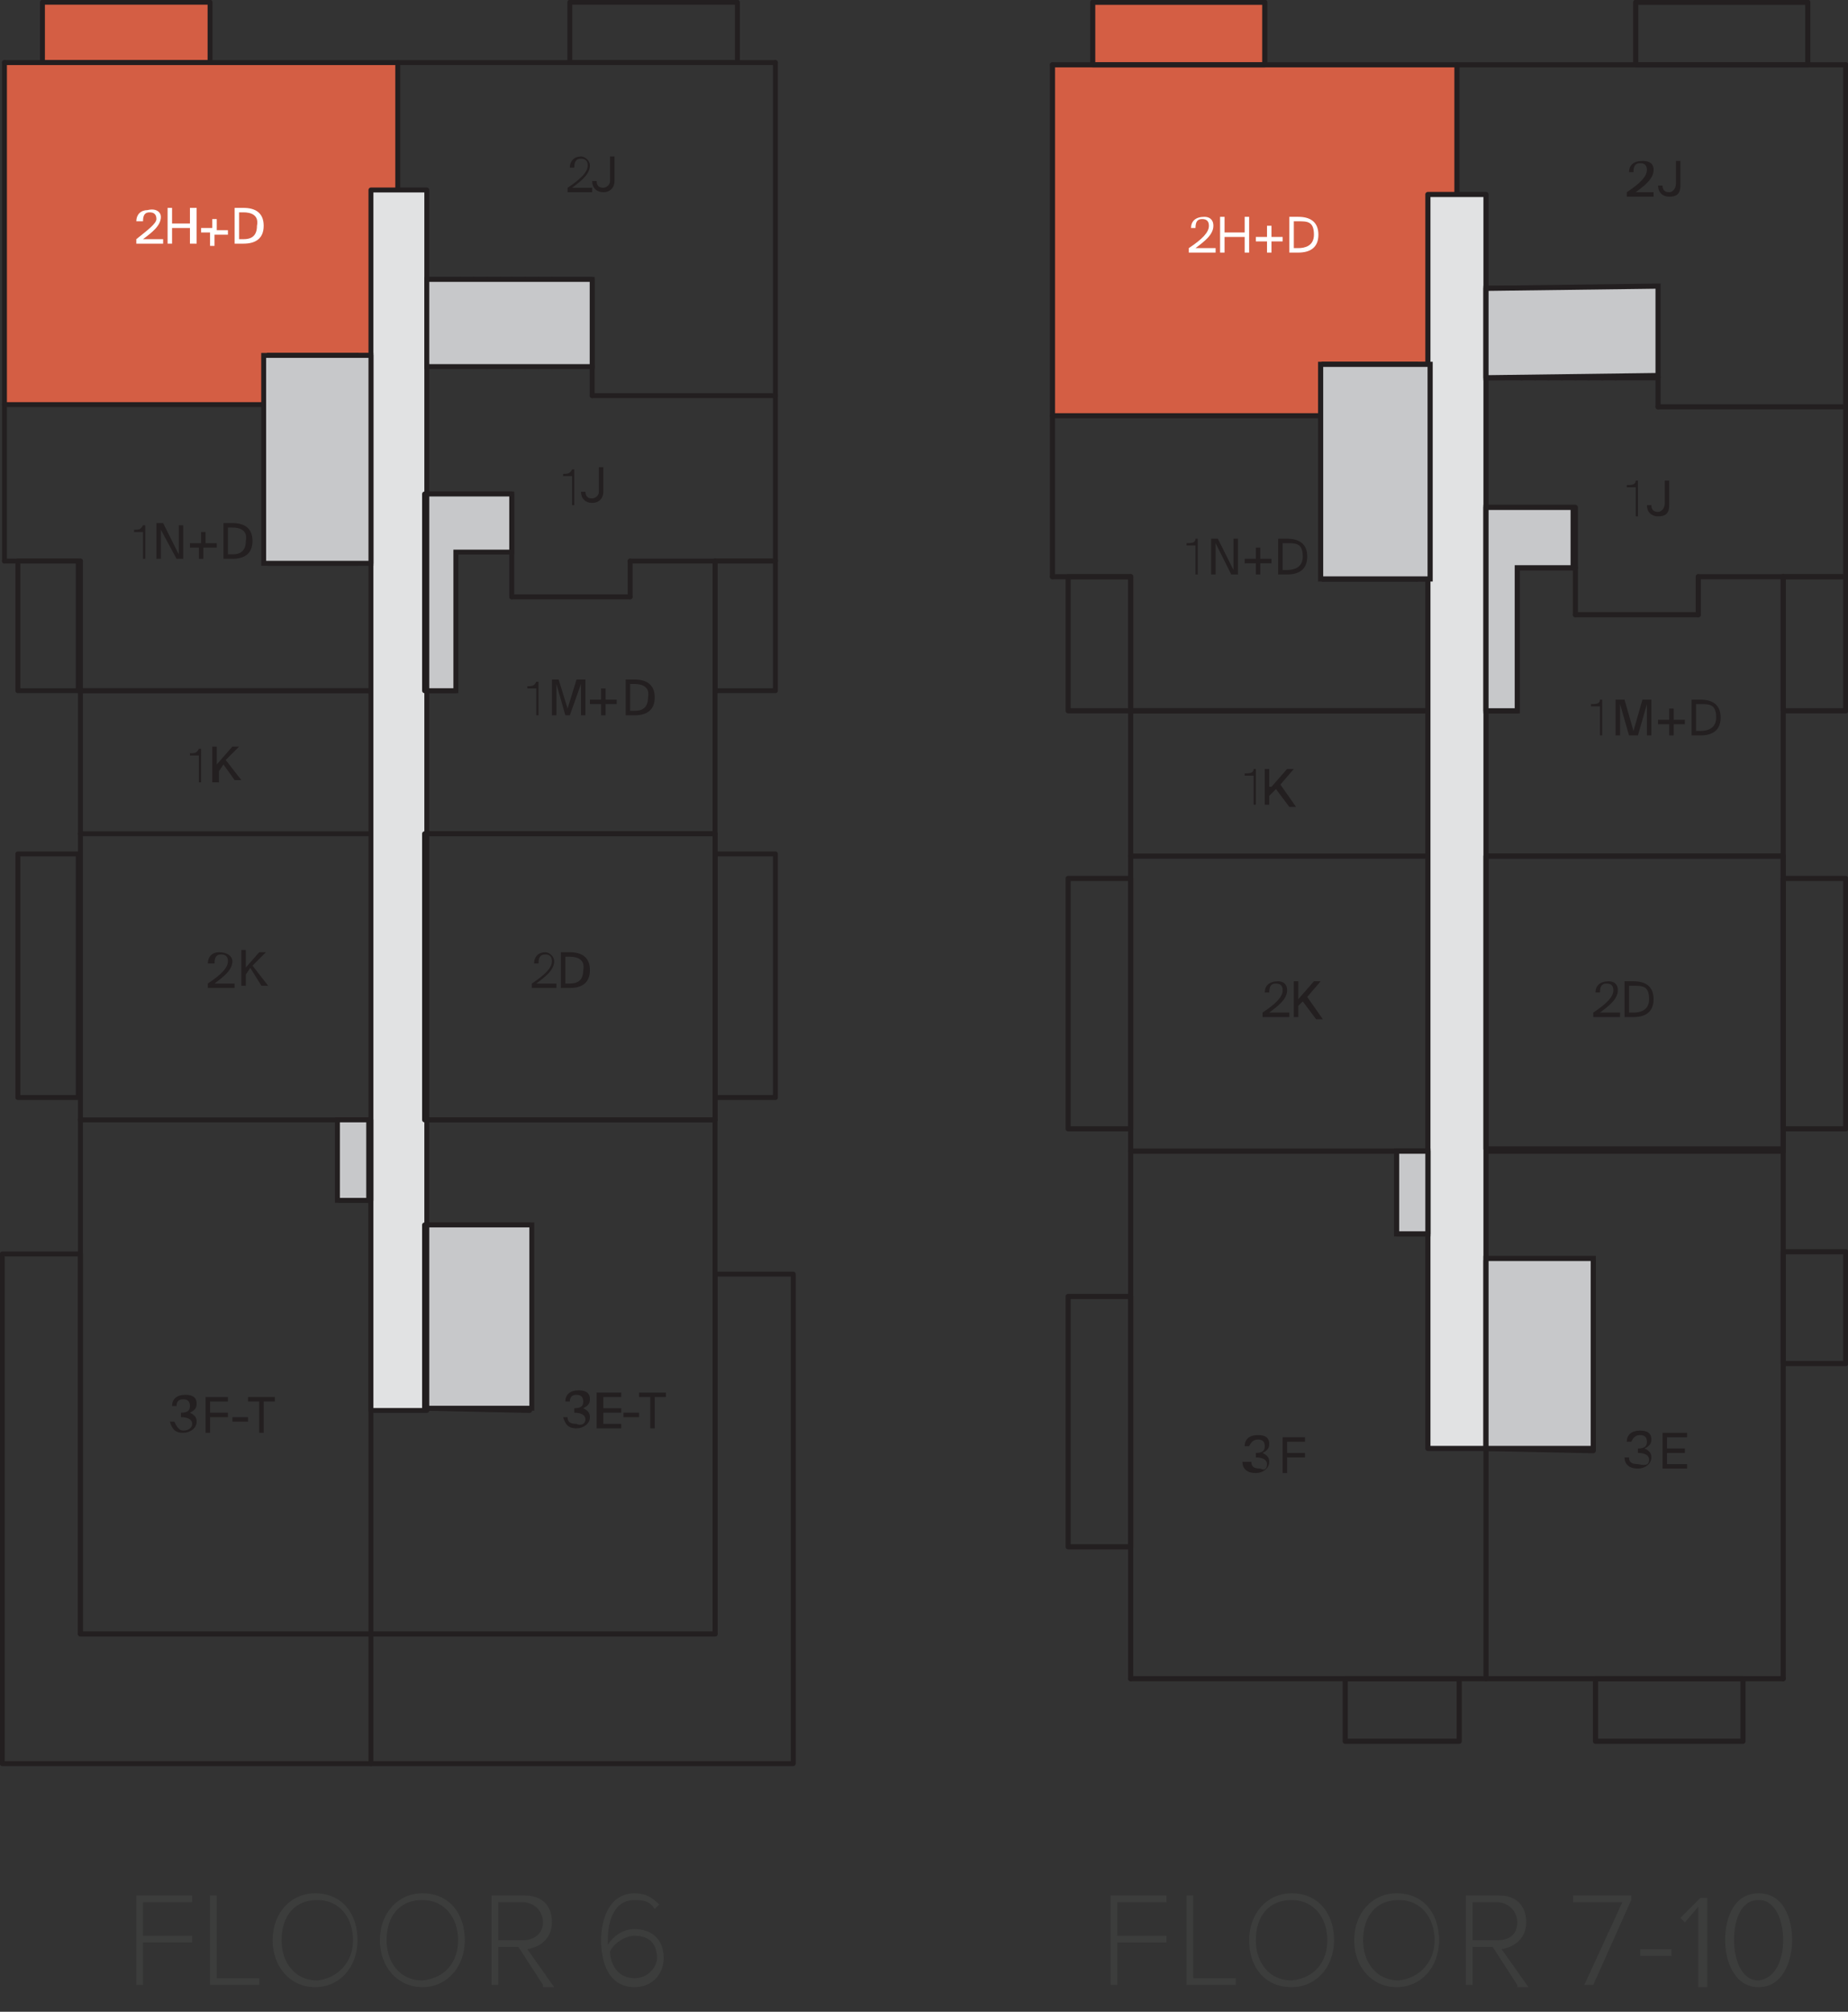 <?xml version="1.0" encoding="utf-8"?>
<!-- Generator: Adobe Illustrator 24.0.1, SVG Export Plug-In . SVG Version: 6.00 Build 0)  -->
<svg version="1.1" id="Layer_1" xmlns="http://www.w3.org/2000/svg" xmlns:xlink="http://www.w3.org/1999/xlink" x="0px" y="0px"
	 viewBox="0 0 82.7 90" style="enable-background:new 0 0 82.7 90;" xml:space="preserve">
<rect x="0" y="0" width="82.7" height="90" fill="#333333" stroke="none"/>
<style type="text/css">
	.st0{enable-background:new    ;}
	.st1{fill:#231F20;}
	.st2{fill:#D45E44;}
	.st3{fill:#FFFFFF;}
	.st4{fill:none;stroke:#231F20;stroke-width:0.22;stroke-linecap:round;stroke-linejoin:round;}
	.st5{fill:#E1E2E3;}
	.st6{fill:#C7C8CA;}
	.st7{fill:none;stroke:#231F20;stroke-width:0.22;stroke-miterlimit:10;}
	.st8{fill:#3C3D3C;}
	.st9{fill:none;stroke:#231F20;stroke-width:0.23;stroke-linecap:round;stroke-linejoin:round;}
	.st10{fill:none;stroke:#231F20;stroke-width:0.23;stroke-miterlimit:10;}
</style>
<title>2H+D Keyplan 1</title>
<g class="st0">
	<path class="st1" d="M8.9,35v-1.2H8.5v-0.1c0.2,0,0.3,0,0.4-0.2h0.1V35H8.9z"/>
</g>
<g class="st0">
	<path class="st1" d="M9.7,34.2l0.7-0.8h0.3l-0.6,0.6l0.7,0.9h-0.3L10,34.2l-0.2,0.3V35H9.5v-1.6h0.2V34.2z"/>
</g>
<g class="st0">
	<path class="st1" d="M7.2,9.7c0,0.4-0.4,0.7-0.8,1h0.9v0.2H6.1v-0.2C6.6,10.3,7,10,7,9.8c0-0.2-0.1-0.3-0.3-0.3
		c-0.2,0-0.3,0.1-0.3,0.4H6.1c0-0.3,0.2-0.5,0.5-0.5C7,9.3,7.2,9.5,7.2,9.7z"/>
</g>
<g class="st0">
	<path class="st1" d="M8.8,9.3v1.6H8.5v-0.7H7.7v0.7H7.5V9.3h0.2V10h0.8V9.3H8.8z"/>
</g>
<g class="st0">
	<path class="st1" d="M9.4,10.9v-0.5H9v-0.2h0.5V9.8h0.2v0.5h0.5v0.2H9.6v0.5H9.4z"/>
</g>
<g class="st0">
	<path class="st1" d="M10.9,9.3c0.5,0,0.9,0.2,0.9,0.8c0,0.6-0.4,0.8-0.9,0.8h-0.4V9.3H10.9z M10.9,9.5h-0.2v1.2h0.2
		c0.3,0,0.6-0.1,0.6-0.6C11.6,9.6,11.2,9.5,10.9,9.5z"/>
</g>
<g class="st0">
	<path class="st1" d="M26.4,7.4c0,0.4-0.4,0.7-0.8,1h0.9v0.2h-1.1V8.4c0.6-0.4,0.9-0.7,0.9-1c0-0.2-0.1-0.3-0.3-0.3
		c-0.2,0-0.3,0.1-0.3,0.4h-0.2c0-0.3,0.2-0.5,0.5-0.5C26.2,7,26.4,7.2,26.4,7.4z"/>
</g>
<g class="st0">
	<path class="st1" d="M27.3,7h0.2v1.1c0,0.3-0.2,0.5-0.5,0.5c-0.3,0-0.5-0.2-0.5-0.5h0.2c0,0.2,0.1,0.3,0.3,0.3
		c0.1,0,0.3-0.1,0.3-0.3V7z"/>
</g>
<g class="st0">
	<path class="st1" d="M25.6,22.5v-1.2h-0.4v-0.1c0.2,0,0.3,0,0.4-0.2h0.1v1.6H25.6z"/>
</g>
<g class="st0">
	<path class="st1" d="M26.8,20.9H27V22c0,0.3-0.2,0.5-0.5,0.5c-0.3,0-0.5-0.2-0.5-0.5h0.2c0,0.2,0.1,0.3,0.3,0.3
		c0.1,0,0.3-0.1,0.3-0.3V20.9z"/>
</g>
<g class="st0">
	<path class="st1" d="M24,32v-1.2h-0.4v-0.1c0.2,0,0.3,0,0.4-0.2h0.1V32H24z"/>
</g>
<g class="st0">
	<path class="st1" d="M25.3,32l-0.4-1.4V32h-0.2v-1.6H25l0.4,1.3l0.4-1.3h0.4V32h-0.2v-1.4L25.5,32H25.3z"/>
</g>
<g class="st0">
	<path class="st1" d="M26.9,32v-0.5h-0.5v-0.2h0.5v-0.5h0.2v0.5h0.5v0.2h-0.5V32H26.9z"/>
</g>
<g class="st0">
	<path class="st1" d="M28.4,30.4c0.5,0,0.9,0.2,0.9,0.8c0,0.6-0.4,0.8-0.9,0.8H28v-1.6H28.4z M28.4,30.6h-0.2v1.2h0.2
		c0.3,0,0.6-0.1,0.6-0.6C29.1,30.7,28.7,30.6,28.4,30.6z"/>
</g>
<g class="st0">
	<path class="st1" d="M24.8,43c0,0.4-0.4,0.7-0.8,1h0.9v0.2h-1.1V44c0.6-0.4,0.9-0.7,0.9-1c0-0.2-0.1-0.3-0.3-0.3
		c-0.2,0-0.3,0.1-0.3,0.4h-0.2c0-0.3,0.2-0.5,0.5-0.5C24.6,42.6,24.8,42.8,24.8,43z"/>
</g>
<g class="st0">
	<path class="st1" d="M25.5,42.6c0.5,0,0.9,0.2,0.9,0.8c0,0.6-0.4,0.8-0.9,0.8h-0.4v-1.6H25.5z M25.5,42.8h-0.2V44h0.2
		c0.3,0,0.6-0.1,0.6-0.6C26.2,42.9,25.8,42.8,25.5,42.8z"/>
</g>
<g class="st0">
	<path class="st1" d="M26.2,63.5c0-0.2-0.2-0.3-0.5-0.3h0V63h0c0.3,0,0.4-0.1,0.4-0.3c0-0.2-0.1-0.3-0.3-0.3c-0.2,0-0.3,0.1-0.3,0.3
		h-0.2c0-0.3,0.2-0.5,0.6-0.5c0.3,0,0.5,0.1,0.5,0.4c0,0.2-0.1,0.3-0.3,0.4c0.2,0.1,0.3,0.2,0.3,0.4c0,0.3-0.3,0.5-0.6,0.5
		c-0.4,0-0.5-0.2-0.6-0.5h0.2c0,0.2,0.1,0.3,0.4,0.3C26,63.8,26.2,63.7,26.2,63.5z"/>
</g>
<g class="st0">
	<path class="st1" d="M26.7,62.3h1.1v0.2h-0.8V63h0.8v0.2h-0.8v0.5h0.8v0.2h-1.1V62.3z"/>
	<path class="st1" d="M27.9,63.4v-0.2h0.7v0.2H27.9z"/>
	<path class="st1" d="M29.1,62.5h-0.5v-0.2h1.2v0.2h-0.5v1.4h-0.2V62.5z"/>
</g>
<g class="st0">
	<path class="st1" d="M6.4,25v-1.2H6v-0.1c0.2,0,0.3,0,0.4-0.2h0.1V25H6.4z"/>
</g>
<g class="st0">
	<path class="st1" d="M7.9,25l-0.7-1.3V25H7v-1.6h0.3L8,24.8v-1.3h0.2V25H7.9z"/>
</g>
<g class="st0">
	<path class="st1" d="M8.9,25v-0.5H8.5v-0.2h0.5v-0.5h0.2v0.5h0.5v0.2H9.1V25H8.9z"/>
</g>
<g class="st0">
	<path class="st1" d="M10.4,23.4c0.5,0,0.9,0.2,0.9,0.8c0,0.6-0.4,0.8-0.9,0.8H10v-1.6H10.4z M10.4,23.6h-0.2v1.2h0.2
		c0.3,0,0.6-0.1,0.6-0.6C11.1,23.7,10.7,23.6,10.4,23.6z"/>
</g>
<g class="st0">
	<path class="st1" d="M8.6,63.7c0-0.2-0.2-0.3-0.5-0.3h0v-0.2h0c0.3,0,0.4-0.1,0.4-0.3c0-0.2-0.1-0.3-0.3-0.3
		c-0.2,0-0.3,0.1-0.3,0.3H7.7c0-0.3,0.2-0.5,0.6-0.5c0.3,0,0.5,0.1,0.5,0.4c0,0.2-0.1,0.3-0.3,0.4c0.2,0.1,0.3,0.2,0.3,0.4
		c0,0.3-0.3,0.5-0.6,0.5c-0.4,0-0.5-0.2-0.6-0.5h0.2C7.9,63.8,8,64,8.2,64C8.4,64,8.6,63.9,8.6,63.7z"/>
</g>
<g class="st0">
	<path class="st1" d="M9.2,62.5h1v0.2H9.4v0.5h0.8v0.2H9.4v0.7H9.2V62.5z"/>
	<path class="st1" d="M10.4,63.6v-0.2h0.7v0.2H10.4z"/>
	<path class="st1" d="M11.6,62.7h-0.5v-0.2h1.2v0.2h-0.5v1.4h-0.2V62.7z"/>
</g>
<g class="st0">
	<path class="st1" d="M10.4,43c0,0.4-0.4,0.7-0.8,1h0.9v0.2H9.3V44c0.6-0.4,0.9-0.7,0.9-1c0-0.2-0.1-0.3-0.3-0.3
		c-0.2,0-0.3,0.1-0.3,0.4H9.3c0-0.3,0.2-0.5,0.5-0.5C10.2,42.6,10.4,42.8,10.4,43z"/>
</g>
<g class="st0">
	<path class="st1" d="M10.9,43.4l0.7-0.8h0.3l-0.6,0.6l0.7,0.9h-0.3l-0.5-0.8l-0.2,0.3v0.5h-0.2v-1.6h0.2V43.4z"/>
</g>
<polygon class="st2" points="1.9,0.1 1.9,2.8 0.2,2.8 0.2,18.1 11.8,18.1 11.8,15.9 16.6,15.9 16.6,8.5 17.8,8.5 17.8,2.8 9.3,2.8 
	9.3,0.1 "/>
<g class="st0">
	<path class="st3" d="M7.2,9.7c0,0.4-0.4,0.7-0.8,1h0.9v0.2H6.1v-0.2C6.6,10.3,7,10,7,9.8c0-0.2-0.1-0.3-0.3-0.3
		c-0.2,0-0.3,0.1-0.3,0.4H6.1c0-0.3,0.2-0.5,0.5-0.5C7,9.3,7.2,9.5,7.2,9.7z"/>
</g>
<g class="st0">
	<path class="st3" d="M8.8,9.3v1.6H8.5v-0.7H7.7v0.7H7.5V9.3h0.2V10h0.8V9.3H8.8z"/>
</g>
<g class="st0">
	<path class="st3" d="M9.4,10.9v-0.5H9v-0.2h0.5V9.8h0.2v0.5h0.5v0.2H9.6v0.5H9.4z"/>
</g>
<g class="st0">
	<path class="st3" d="M10.9,9.3c0.5,0,0.9,0.2,0.9,0.8c0,0.6-0.4,0.8-0.9,0.8h-0.4V9.3H10.9z M10.9,9.5h-0.2v1.2h0.2
		c0.3,0,0.6-0.1,0.6-0.6C11.6,9.6,11.2,9.5,10.9,9.5z"/>
</g>
<line class="st4" x1="22.9" y1="26.7" x2="22.9" y2="24.7"/>
<line class="st4" x1="28.2" y1="26.7" x2="22.9" y2="26.7"/>
<line class="st4" x1="28.2" y1="25.1" x2="28.2" y2="26.7"/>
<line class="st4" x1="16.6" y1="78.9" x2="16.6" y2="50.1"/>
<line class="st4" x1="32" y1="25.1" x2="28.2" y2="25.1"/>
<line class="st4" x1="3.6" y1="50.1" x2="16.6" y2="50.1"/>
<line class="st4" x1="32" y1="50.1" x2="19" y2="50.1"/>
<line class="st4" x1="16.6" y1="37.3" x2="3.6" y2="37.3"/>
<line class="st4" x1="3.6" y1="30.9" x2="16.6" y2="30.9"/>
<line class="st4" x1="32" y1="37.3" x2="19" y2="37.3"/>
<line class="st4" x1="26.5" y1="17.7" x2="26.5" y2="16.4"/>
<line class="st4" x1="34.7" y1="17.7" x2="26.5" y2="17.7"/>
<line class="st4" x1="3.6" y1="30.9" x2="16.6" y2="30.9"/>
<line class="st4" x1="0.2" y1="18.1" x2="12" y2="18.1"/>
<line class="st4" x1="17.8" y1="2.8" x2="17.8" y2="8.5"/>
<line class="st4" x1="0.2" y1="25.1" x2="0.2" y2="2.8"/>
<line class="st4" x1="3.6" y1="25.1" x2="0.2" y2="25.1"/>
<line class="st4" x1="3.6" y1="73.1" x2="3.6" y2="25.1"/>
<line class="st4" x1="32" y1="73.1" x2="3.6" y2="73.1"/>
<line class="st4" x1="32" y1="25.1" x2="32" y2="73.1"/>
<line class="st4" x1="34.7" y1="25.1" x2="32" y2="25.1"/>
<line class="st4" x1="34.7" y1="2.8" x2="34.7" y2="25.1"/>
<line class="st4" x1="0.2" y1="2.8" x2="34.7" y2="2.8"/>
<line class="st4" x1="20.6" y1="12.5" x2="20.6" y2="16.4"/>
<line class="st4" x1="21.2" y1="12.5" x2="21.2" y2="16.4"/>
<line class="st4" x1="21.8" y1="12.5" x2="21.8" y2="16.4"/>
<line class="st4" x1="22.4" y1="12.5" x2="22.4" y2="16.4"/>
<line class="st4" x1="22.9" y1="12.5" x2="22.9" y2="16.4"/>
<line class="st4" x1="23.5" y1="12.5" x2="23.5" y2="16.4"/>
<line class="st4" x1="24.1" y1="12.5" x2="24.1" y2="16.4"/>
<line class="st4" x1="20.6" y1="14.5" x2="24.7" y2="14.5"/>
<line class="st4" x1="24.7" y1="12.5" x2="24.7" y2="16.4"/>
<line class="st4" x1="19" y1="61" x2="23.7" y2="61"/>
<line class="st4" x1="19" y1="60.5" x2="23.7" y2="60.5"/>
<line class="st4" x1="19" y1="59.9" x2="23.7" y2="59.9"/>
<line class="st4" x1="19" y1="59.3" x2="23.7" y2="59.3"/>
<line class="st4" x1="19" y1="58.7" x2="23.7" y2="58.7"/>
<line class="st4" x1="19" y1="58.1" x2="23.7" y2="58.1"/>
<line class="st4" x1="19" y1="57.5" x2="23.7" y2="57.5"/>
<line class="st4" x1="21.4" y1="61" x2="21.4" y2="57"/>
<line class="st4" x1="19" y1="57" x2="23.7" y2="57"/>
<line class="st4" x1="12.5" y1="24.5" x2="15.5" y2="20.8"/>
<line class="st4" x1="12.5" y1="20.8" x2="15.5" y2="24.5"/>
<line class="st4" x1="12.5" y1="20.3" x2="15.5" y2="16.5"/>
<line class="st4" x1="12.5" y1="16.5" x2="15.5" y2="20.3"/>
<rect x="12.5" y="16.5" class="st4" width="3" height="3.8"/>
<rect x="12.5" y="20.8" class="st4" width="3" height="3.8"/>
<line class="st4" x1="16" y1="15.9" x2="16" y2="25.2"/>
<line class="st4" x1="19" y1="54.8" x2="19" y2="63"/>
<line class="st4" x1="12" y1="15.9" x2="16" y2="15.9"/>
<line class="st4" x1="12" y1="25.2" x2="12" y2="15.9"/>
<line class="st4" x1="16" y1="25.2" x2="12" y2="25.2"/>
<rect x="16.6" y="8.5" class="st5" width="2.5" height="54.6"/>
<rect x="16.6" y="8.5" class="st4" width="2.5" height="54.6"/>
<rect x="19" y="37.3" class="st4" width="13" height="12.8"/>
<rect x="19.1" y="12.5" class="st4" width="7.4" height="3.9"/>
<rect x="12" y="15.9" class="st4" width="4.6" height="9.3"/>
<polyline class="st4" points="22.9,22.1 19,22.1 19,24.5 19,27.8 19,30.9 20.4,30.9 20.4,24.7 22.9,24.7 22.9,22.1 "/>
<polyline class="st4" points="23.7,54.8 19,54.8 19,63 23.7,63.1 23.7,54.8 "/>
<rect x="15.2" y="50.1" class="st4" width="1.4" height="3.6"/>
<polygon class="st6" points="19.1,12.5 19.1,16.4 26.5,16.4 26.5,12.5 "/>
<polygon class="st7" points="19.1,12.5 19.1,16.4 26.5,16.4 26.5,12.5 "/>
<rect x="15.1" y="50.1" class="st6" width="1.4" height="3.6"/>
<rect x="15.1" y="50.1" class="st7" width="1.4" height="3.6"/>
<polygon class="st6" points="20.4,24.7 22.9,24.7 22.9,22.1 19.1,22.1 19.1,30.9 20.4,30.9 "/>
<polygon class="st7" points="20.4,24.7 22.9,24.7 22.9,22.1 19.1,22.1 19.1,30.9 20.4,30.9 "/>
<rect x="19.1" y="54.8" class="st6" width="4.7" height="8.2"/>
<rect x="19.1" y="54.8" class="st7" width="4.7" height="8.2"/>
<rect x="11.8" y="15.9" class="st6" width="4.8" height="9.3"/>
<rect x="11.8" y="15.9" class="st7" width="4.8" height="9.3"/>
<rect x="32" y="25.1" class="st4" width="2.7" height="5.8"/>
<rect x="32" y="38.2" class="st4" width="2.7" height="10.9"/>
<rect x="1.9" y="0.1" class="st4" width="7.5" height="2.7"/>
<rect x="25.5" y="0.1" class="st4" width="7.5" height="2.7"/>
<rect x="0.8" y="38.2" class="st4" width="2.7" height="10.9"/>
<rect x="0.8" y="25.1" class="st4" width="2.7" height="5.8"/>
<polygon class="st4" points="32,57 32,73.1 3.6,73.1 3.6,56.1 0.1,56.1 0.1,73.1 0.1,74.3 0.1,78.9 35.5,78.9 35.5,73.9 35.5,73.1 
	35.5,57 "/>
<g>
	<path class="st8" d="M6.1,88.8v-4h2.5v0.3H6.4v1.5h2.2v0.3H6.4v1.9H6.1z"/>
	<path class="st8" d="M9.4,88.8v-4h0.3v3.7h1.9v0.3H9.4z"/>
	<path class="st8" d="M12.2,86.8c0-1.2,0.8-2.1,1.9-2.1c1.2,0,1.9,0.9,1.9,2.1c0,1.2-0.8,2.1-1.9,2.1C13,88.9,12.2,88,12.2,86.8z
		 M15.8,86.8c0-1-0.6-1.8-1.6-1.8c-1,0-1.6,0.7-1.6,1.8c0,1,0.6,1.8,1.6,1.8C15.1,88.5,15.8,87.8,15.8,86.8z"/>
	<path class="st8" d="M17,86.8c0-1.2,0.8-2.1,1.9-2.1c1.2,0,1.9,0.9,1.9,2.1c0,1.2-0.8,2.1-1.9,2.1C17.8,88.9,17,88,17,86.8z
		 M20.5,86.8c0-1-0.6-1.8-1.6-1.8c-1,0-1.6,0.7-1.6,1.8c0,1,0.6,1.8,1.6,1.8C19.9,88.5,20.5,87.8,20.5,86.8z"/>
	<path class="st8" d="M24.3,88.8l-1.1-1.7h-0.9v1.7h-0.3v-4h1.5c0.7,0,1.2,0.4,1.2,1.2c0,0.7-0.5,1.1-1.1,1.2l1.2,1.7H24.3z
		 M24.3,86c0-0.5-0.4-0.9-0.9-0.9h-1.1v1.7h1.1C23.9,86.8,24.3,86.5,24.3,86z"/>
	<path class="st8" d="M26.9,86.8c0-1,0.4-2.1,1.5-2.1c0.5,0,0.8,0.2,1.1,0.5l-0.2,0.2c-0.2-0.3-0.4-0.4-0.9-0.4
		c-0.9,0-1.2,0.9-1.2,1.8c0,0.1,0,0.1,0,0.2c0.2-0.3,0.6-0.7,1.2-0.7c0.7,0,1.3,0.4,1.3,1.3c0,0.7-0.5,1.3-1.3,1.3
		C27.3,88.9,26.9,87.9,26.9,86.8z M29.4,87.6c0-0.7-0.4-1-1-1c-0.4,0-0.9,0.3-1.1,0.7c0,0.5,0.3,1.2,1.1,1.2
		C29,88.5,29.4,88,29.4,87.6z"/>
</g>
<g class="st0">
	<path class="st1" d="M56.1,36v-1.3h-0.4v-0.1c0.2,0,0.4,0,0.4-0.2h0.1V36H56.1z"/>
</g>
<g class="st0">
	<path class="st1" d="M56.9,35.2l0.7-0.8h0.3l-0.6,0.7l0.7,1h-0.3l-0.6-0.8l-0.3,0.3V36h-0.2v-1.6h0.2V35.2z"/>
</g>
<g class="st0">
	<path class="st1" d="M54.3,10.1c0,0.4-0.4,0.7-0.8,1h0.9v0.2h-1.2v-0.2c0.6-0.4,0.9-0.7,0.9-1c0-0.2-0.1-0.3-0.3-0.3
		c-0.2,0-0.3,0.1-0.3,0.4h-0.2c0-0.3,0.2-0.5,0.6-0.5C54.1,9.7,54.3,9.8,54.3,10.1z"/>
</g>
<g class="st0">
	<path class="st1" d="M55.9,9.7v1.6h-0.2v-0.7h-0.9v0.7h-0.2V9.7h0.2v0.7h0.9V9.7H55.9z"/>
</g>
<g class="st0">
	<path class="st1" d="M56.7,11.3v-0.5h-0.5v-0.2h0.5v-0.5h0.2v0.5h0.5v0.2h-0.5v0.5H56.7z"/>
</g>
<g class="st0">
	<path class="st1" d="M58.1,9.7c0.5,0,0.9,0.2,0.9,0.8c0,0.6-0.4,0.8-0.9,0.8h-0.4V9.7H58.1z M58.1,9.9h-0.2v1.2h0.2
		c0.3,0,0.7-0.1,0.7-0.6C58.8,9.9,58.5,9.9,58.1,9.9z"/>
</g>
<g class="st0">
	<path class="st1" d="M74,7.6c0,0.4-0.4,0.7-0.8,1H74v0.2h-1.2V8.6c0.6-0.4,0.9-0.7,0.9-1c0-0.2-0.1-0.3-0.3-0.3
		c-0.2,0-0.3,0.1-0.3,0.4h-0.2c0-0.3,0.2-0.5,0.6-0.5C73.8,7.2,74,7.3,74,7.6z"/>
</g>
<g class="st0">
	<path class="st1" d="M75,7.2h0.2v1.1c0,0.4-0.2,0.5-0.5,0.5c-0.3,0-0.5-0.2-0.5-0.5h0.2c0,0.2,0.1,0.3,0.3,0.3
		c0.1,0,0.3-0.1,0.3-0.4V7.2z"/>
</g>
<g class="st0">
	<path class="st1" d="M73.2,23.1v-1.3h-0.4v-0.1c0.2,0,0.4,0,0.4-0.2h0.1v1.6H73.2z"/>
</g>
<g class="st0">
	<path class="st1" d="M74.5,21.5h0.2v1.1c0,0.4-0.2,0.5-0.5,0.5c-0.3,0-0.5-0.2-0.5-0.5h0.2c0,0.2,0.1,0.3,0.3,0.3
		c0.1,0,0.3-0.1,0.3-0.4V21.5z"/>
</g>
<g class="st0">
	<path class="st1" d="M71.6,32.9v-1.3h-0.4v-0.1c0.2,0,0.4,0,0.4-0.2h0.1v1.6H71.6z"/>
</g>
<g class="st0">
	<path class="st1" d="M72.9,32.9l-0.4-1.4v1.4h-0.2v-1.6h0.4l0.4,1.4l0.4-1.4h0.4v1.6h-0.2v-1.4l-0.4,1.4H72.9z"/>
</g>
<g class="st0">
	<path class="st1" d="M74.7,32.9v-0.5h-0.5v-0.2h0.5v-0.5h0.2v0.5h0.5v0.2h-0.5v0.5H74.7z"/>
</g>
<g class="st0">
	<path class="st1" d="M76.1,31.3c0.5,0,0.9,0.2,0.9,0.8c0,0.6-0.4,0.8-0.9,0.8h-0.4v-1.6H76.1z M76.1,31.5h-0.2v1.2h0.2
		c0.3,0,0.7-0.1,0.7-0.6C76.8,31.5,76.5,31.5,76.1,31.5z"/>
</g>
<g class="st0">
	<path class="st1" d="M72.4,44.3c0,0.4-0.4,0.7-0.8,1h0.9v0.2h-1.2v-0.2c0.6-0.4,0.9-0.7,0.9-1c0-0.2-0.1-0.3-0.3-0.3
		c-0.2,0-0.3,0.1-0.3,0.4h-0.2c0-0.3,0.2-0.5,0.6-0.5C72.2,43.9,72.4,44,72.4,44.3z"/>
</g>
<g class="st0">
	<path class="st1" d="M73.1,43.9c0.5,0,0.9,0.2,0.9,0.8c0,0.6-0.4,0.8-0.9,0.8h-0.4v-1.6H73.1z M73.1,44.1h-0.2v1.2h0.2
		c0.3,0,0.7-0.1,0.7-0.6C73.8,44.1,73.5,44.1,73.1,44.1z"/>
</g>
<g class="st0">
	<path class="st1" d="M73.8,65.3c0-0.2-0.2-0.3-0.5-0.3h0v-0.2h0c0.3,0,0.4-0.1,0.4-0.3c0-0.2-0.1-0.3-0.3-0.3
		c-0.2,0-0.3,0.1-0.4,0.3h-0.2c0-0.3,0.2-0.5,0.6-0.5c0.3,0,0.5,0.1,0.5,0.4c0,0.2-0.1,0.3-0.3,0.4c0.2,0.1,0.3,0.2,0.3,0.4
		c0,0.3-0.3,0.5-0.6,0.5c-0.4,0-0.6-0.2-0.6-0.5h0.2c0,0.2,0.1,0.3,0.4,0.3C73.7,65.6,73.8,65.5,73.8,65.3z"/>
</g>
<g class="st0">
	<path class="st1" d="M74.4,64.1h1.1v0.2h-0.9v0.5h0.8V65h-0.8v0.5h0.9v0.2h-1.1V64.1z"/>
</g>
<g class="st0">
	<path class="st1" d="M53.5,25.7v-1.3h-0.4v-0.1c0.2,0,0.4,0,0.4-0.2h0.1v1.6H53.5z"/>
</g>
<g class="st0">
	<path class="st1" d="M55.1,25.7l-0.7-1.4v1.4h-0.2v-1.6h0.3l0.7,1.4v-1.4h0.2v1.6H55.1z"/>
</g>
<g class="st0">
	<path class="st1" d="M56.2,25.7v-0.5h-0.5V25h0.5v-0.5h0.2V25h0.5v0.2h-0.5v0.5H56.2z"/>
</g>
<g class="st0">
	<path class="st1" d="M57.6,24.1c0.5,0,0.9,0.2,0.9,0.8c0,0.6-0.4,0.8-0.9,0.8h-0.4v-1.6H57.6z M57.6,24.3h-0.2v1.2h0.2
		c0.3,0,0.7-0.1,0.7-0.6C58.3,24.3,58,24.3,57.6,24.3z"/>
</g>
<g class="st0">
	<path class="st1" d="M56.7,65.5c0-0.2-0.2-0.3-0.5-0.3h0V65h0c0.3,0,0.4-0.1,0.4-0.3c0-0.2-0.1-0.3-0.3-0.3c-0.2,0-0.3,0.1-0.4,0.3
		h-0.2c0-0.3,0.2-0.5,0.6-0.5c0.3,0,0.5,0.1,0.5,0.4c0,0.2-0.1,0.3-0.3,0.4c0.2,0.1,0.3,0.2,0.3,0.4c0,0.3-0.3,0.5-0.6,0.5
		c-0.4,0-0.6-0.2-0.6-0.5H56c0,0.2,0.1,0.3,0.4,0.3C56.6,65.8,56.7,65.7,56.7,65.5z"/>
</g>
<g class="st0">
	<path class="st1" d="M57.3,64.3h1.1v0.2h-0.8V65h0.8v0.2h-0.8v0.7h-0.2V64.3z"/>
</g>
<g class="st0">
	<path class="st1" d="M57.6,44.3c0,0.4-0.4,0.7-0.8,1h0.9v0.2h-1.2v-0.2c0.6-0.4,0.9-0.7,0.9-1c0-0.2-0.1-0.3-0.3-0.3
		c-0.2,0-0.3,0.1-0.3,0.4h-0.2c0-0.3,0.2-0.5,0.6-0.5C57.4,43.9,57.6,44,57.6,44.3z"/>
</g>
<g class="st0">
	<path class="st1" d="M58.1,44.7l0.7-0.8h0.3l-0.6,0.7l0.7,1h-0.3l-0.6-0.8L58.1,45v0.5h-0.2v-1.6h0.2V44.7z"/>
</g>
<polygon class="st2" points="48.9,0.1 48.9,2.9 47.1,2.9 47.1,18.6 59.1,18.6 59.1,16.3 63.9,16.3 63.9,8.7 65.2,8.7 65.2,2.9 
	56.5,2.9 56.5,0.1 "/>
<g class="st0">
	<path class="st3" d="M54.3,10.1c0,0.4-0.4,0.7-0.8,1h0.9v0.2h-1.2v-0.2c0.6-0.4,0.9-0.7,0.9-1c0-0.2-0.1-0.3-0.3-0.3
		c-0.2,0-0.3,0.1-0.3,0.4h-0.2c0-0.3,0.2-0.5,0.6-0.5C54.1,9.7,54.3,9.8,54.3,10.1z"/>
</g>
<g class="st0">
	<path class="st3" d="M55.9,9.7v1.6h-0.2v-0.7h-0.9v0.7h-0.2V9.7h0.2v0.7h0.9V9.7H55.9z"/>
</g>
<g class="st0">
	<path class="st3" d="M56.7,11.3v-0.5h-0.5v-0.2h0.5v-0.5h0.2v0.5h0.5v0.2h-0.5v0.5H56.7z"/>
</g>
<g class="st0">
	<path class="st3" d="M58.1,9.7c0.5,0,0.9,0.2,0.9,0.8c0,0.6-0.4,0.8-0.9,0.8h-0.4V9.7H58.1z M58.1,9.9h-0.2v1.2h0.2
		c0.3,0,0.7-0.1,0.7-0.6C58.8,9.9,58.5,9.9,58.1,9.9z"/>
</g>
<line class="st9" x1="70.5" y1="27.5" x2="70.5" y2="25.4"/>
<line class="st9" x1="76" y1="27.5" x2="70.5" y2="27.5"/>
<line class="st9" x1="76" y1="25.8" x2="76" y2="27.5"/>
<line class="st9" x1="79.8" y1="25.8" x2="76" y2="25.8"/>
<line class="st9" x1="50.6" y1="51.5" x2="63.9" y2="51.5"/>
<line class="st9" x1="79.8" y1="51.5" x2="66.5" y2="51.5"/>
<line class="st9" x1="63.9" y1="38.3" x2="50.6" y2="38.3"/>
<line class="st9" x1="50.6" y1="31.8" x2="63.9" y2="31.8"/>
<line class="st9" x1="79.8" y1="38.3" x2="66.5" y2="38.3"/>
<line class="st9" x1="74.2" y1="18.2" x2="74.2" y2="16.9"/>
<line class="st9" x1="82.6" y1="18.2" x2="74.2" y2="18.2"/>
<line class="st9" x1="50.6" y1="31.8" x2="63.9" y2="31.8"/>
<line class="st9" x1="47.1" y1="18.6" x2="59.2" y2="18.6"/>
<line class="st9" x1="65.2" y1="2.9" x2="65.2" y2="8.7"/>
<line class="st9" x1="47.1" y1="25.8" x2="47.1" y2="2.9"/>
<line class="st9" x1="50.6" y1="25.8" x2="47.1" y2="25.8"/>
<line class="st9" x1="50.6" y1="75.1" x2="50.6" y2="25.8"/>
<line class="st9" x1="79.8" y1="75.1" x2="50.6" y2="75.1"/>
<line class="st9" x1="79.8" y1="25.8" x2="79.8" y2="75.1"/>
<line class="st9" x1="82.6" y1="25.8" x2="79.8" y2="25.8"/>
<line class="st9" x1="82.6" y1="2.9" x2="82.6" y2="25.8"/>
<line class="st9" x1="47.1" y1="2.9" x2="82.6" y2="2.9"/>
<line class="st9" x1="68.1" y1="12.9" x2="68.1" y2="16.9"/>
<line class="st9" x1="68.7" y1="12.9" x2="68.7" y2="16.9"/>
<line class="st9" x1="69.3" y1="12.9" x2="69.3" y2="16.9"/>
<line class="st9" x1="69.9" y1="12.9" x2="69.9" y2="16.9"/>
<line class="st9" x1="70.5" y1="12.9" x2="70.5" y2="16.9"/>
<line class="st9" x1="71.1" y1="12.9" x2="71.1" y2="16.9"/>
<line class="st9" x1="71.7" y1="12.9" x2="71.7" y2="16.9"/>
<line class="st9" x1="68.1" y1="14.9" x2="72.3" y2="14.9"/>
<line class="st9" x1="72.3" y1="12.9" x2="72.3" y2="16.9"/>
<line class="st9" x1="66.5" y1="62.8" x2="71.3" y2="62.8"/>
<line class="st9" x1="66.5" y1="62.2" x2="71.3" y2="62.2"/>
<line class="st9" x1="66.5" y1="61.6" x2="71.3" y2="61.6"/>
<line class="st9" x1="66.5" y1="61" x2="71.3" y2="61"/>
<line class="st9" x1="66.5" y1="60.4" x2="71.3" y2="60.4"/>
<line class="st9" x1="66.5" y1="59.8" x2="71.3" y2="59.8"/>
<line class="st9" x1="66.5" y1="59.2" x2="71.3" y2="59.2"/>
<line class="st9" x1="68.9" y1="62.8" x2="68.9" y2="58.6"/>
<line class="st9" x1="66.5" y1="58.6" x2="71.3" y2="58.6"/>
<line class="st9" x1="59.8" y1="25.2" x2="62.9" y2="21.3"/>
<line class="st9" x1="59.8" y1="21.3" x2="62.9" y2="25.2"/>
<line class="st9" x1="59.8" y1="20.8" x2="62.9" y2="16.9"/>
<line class="st9" x1="59.8" y1="16.9" x2="62.9" y2="20.8"/>
<rect x="59.8" y="16.9" class="st9" width="3.1" height="3.9"/>
<rect x="59.8" y="21.3" class="st9" width="3.1" height="3.9"/>
<line class="st9" x1="63.4" y1="16.3" x2="63.4" y2="25.9"/>
<line class="st9" x1="66.5" y1="56.4" x2="66.5" y2="64.7"/>
<line class="st9" x1="59.2" y1="16.3" x2="63.4" y2="16.3"/>
<line class="st9" x1="59.2" y1="25.9" x2="59.2" y2="16.3"/>
<line class="st9" x1="63.4" y1="25.9" x2="59.2" y2="25.9"/>
<rect x="63.9" y="8.7" class="st5" width="2.6" height="56.1"/>
<rect x="63.9" y="8.7" class="st9" width="2.6" height="56.1"/>
<rect x="66.5" y="38.3" class="st9" width="13.3" height="13.1"/>
<rect x="66.5" y="12.9" class="st9" width="7.6" height="4"/>
<rect x="59.2" y="16.3" class="st9" width="4.7" height="9.6"/>
<polyline class="st9" points="70.5,22.7 66.5,22.7 66.5,25.2 66.5,28.6 66.5,31.8 67.9,31.8 67.9,25.4 70.5,25.4 70.5,22.7 "/>
<polyline class="st9" points="71.3,56.4 66.5,56.4 66.5,64.8 71.3,64.9 71.3,56.4 "/>
<rect x="62.5" y="51.5" class="st9" width="1.4" height="3.7"/>
<polygon class="st6" points="66.5,12.9 66.5,16.9 74.2,16.8 74.2,12.8 "/>
<polygon class="st10" points="66.5,12.9 66.5,16.9 74.2,16.8 74.2,12.8 "/>
<rect x="62.5" y="51.5" class="st6" width="1.4" height="3.7"/>
<rect x="62.5" y="51.5" class="st10" width="1.4" height="3.7"/>
<polygon class="st6" points="67.9,25.4 70.4,25.4 70.4,22.7 66.5,22.7 66.5,31.8 67.9,31.8 "/>
<polygon class="st10" points="67.9,25.4 70.4,25.4 70.4,22.7 66.5,22.7 66.5,31.8 67.9,31.8 "/>
<rect x="66.5" y="56.3" class="st6" width="4.8" height="8.5"/>
<rect x="66.5" y="56.3" class="st10" width="4.8" height="8.5"/>
<rect x="59.1" y="16.3" class="st6" width="4.9" height="9.6"/>
<rect x="59.1" y="16.3" class="st10" width="4.9" height="9.6"/>
<rect x="79.8" y="25.8" class="st9" width="2.8" height="6"/>
<rect x="79.8" y="39.3" class="st9" width="2.8" height="11.2"/>
<rect x="48.9" y="0.1" class="st9" width="7.7" height="2.8"/>
<rect x="73.2" y="0.1" class="st9" width="7.7" height="2.8"/>
<rect x="47.8" y="39.3" class="st9" width="2.8" height="11.2"/>
<rect x="47.8" y="58" class="st9" width="2.8" height="11.2"/>
<rect x="79.8" y="56" class="st9" width="2.8" height="5"/>
<rect x="71.4" y="75.1" class="st9" width="6.6" height="2.8"/>
<rect x="60.2" y="75.1" class="st9" width="5.1" height="2.8"/>
<rect x="47.8" y="25.8" class="st9" width="2.8" height="6"/>
<line class="st9" x1="66.5" y1="64.8" x2="66.5" y2="75.1"/>
<g>
	<path class="st8" d="M49.7,88.8v-4h2.5v0.3h-2.2v1.5h2.2v0.3h-2.2v1.9H49.7z"/>
	<path class="st8" d="M53.1,88.8v-4h0.3v3.7h1.9v0.3H53.1z"/>
	<path class="st8" d="M55.9,86.8c0-1.2,0.8-2.1,1.9-2.1c1.2,0,1.9,0.9,1.9,2.1c0,1.2-0.8,2.1-1.9,2.1C56.6,88.9,55.9,88,55.9,86.8z
		 M59.4,86.8c0-1-0.6-1.8-1.6-1.8c-1,0-1.6,0.7-1.6,1.8c0,1,0.6,1.8,1.6,1.8C58.8,88.5,59.4,87.8,59.4,86.8z"/>
	<path class="st8" d="M60.6,86.8c0-1.2,0.8-2.1,1.9-2.1c1.2,0,1.9,0.9,1.9,2.1c0,1.2-0.8,2.1-1.9,2.1C61.4,88.9,60.6,88,60.6,86.8z
		 M64.2,86.8c0-1-0.6-1.8-1.6-1.8c-1,0-1.6,0.7-1.6,1.8c0,1,0.6,1.8,1.6,1.8C63.5,88.5,64.2,87.8,64.2,86.8z"/>
	<path class="st8" d="M67.9,88.8l-1.1-1.7h-0.9v1.7h-0.3v-4h1.5c0.7,0,1.2,0.4,1.2,1.2c0,0.7-0.5,1.1-1.1,1.2l1.2,1.7H67.9z
		 M67.9,86c0-0.5-0.4-0.9-0.9-0.9h-1.1v1.7H67C67.6,86.8,67.9,86.5,67.9,86z"/>
	<path class="st8" d="M70.9,88.8l1.7-3.7h-2.2v-0.3H73V85l-1.7,3.8H70.9z"/>
	<path class="st8" d="M73.4,87.5v-0.3h1.4v0.3H73.4z"/>
	<path class="st8" d="M76,88.8v-3.5l-0.6,0.7l-0.2-0.2l0.9-0.9h0.3v4H76z"/>
	<path class="st8" d="M77.2,86.8c0-1,0.4-2.1,1.5-2.1c1.1,0,1.5,1.1,1.5,2.1c0,0.9-0.4,2.1-1.5,2.1C77.6,88.9,77.2,87.7,77.2,86.8z
		 M79.8,86.8c0-0.8-0.3-1.8-1.1-1.8c-0.8,0-1.1,0.9-1.1,1.8c0,0.8,0.3,1.8,1.1,1.8C79.5,88.5,79.8,87.6,79.8,86.8z"/>
</g>
</svg>
